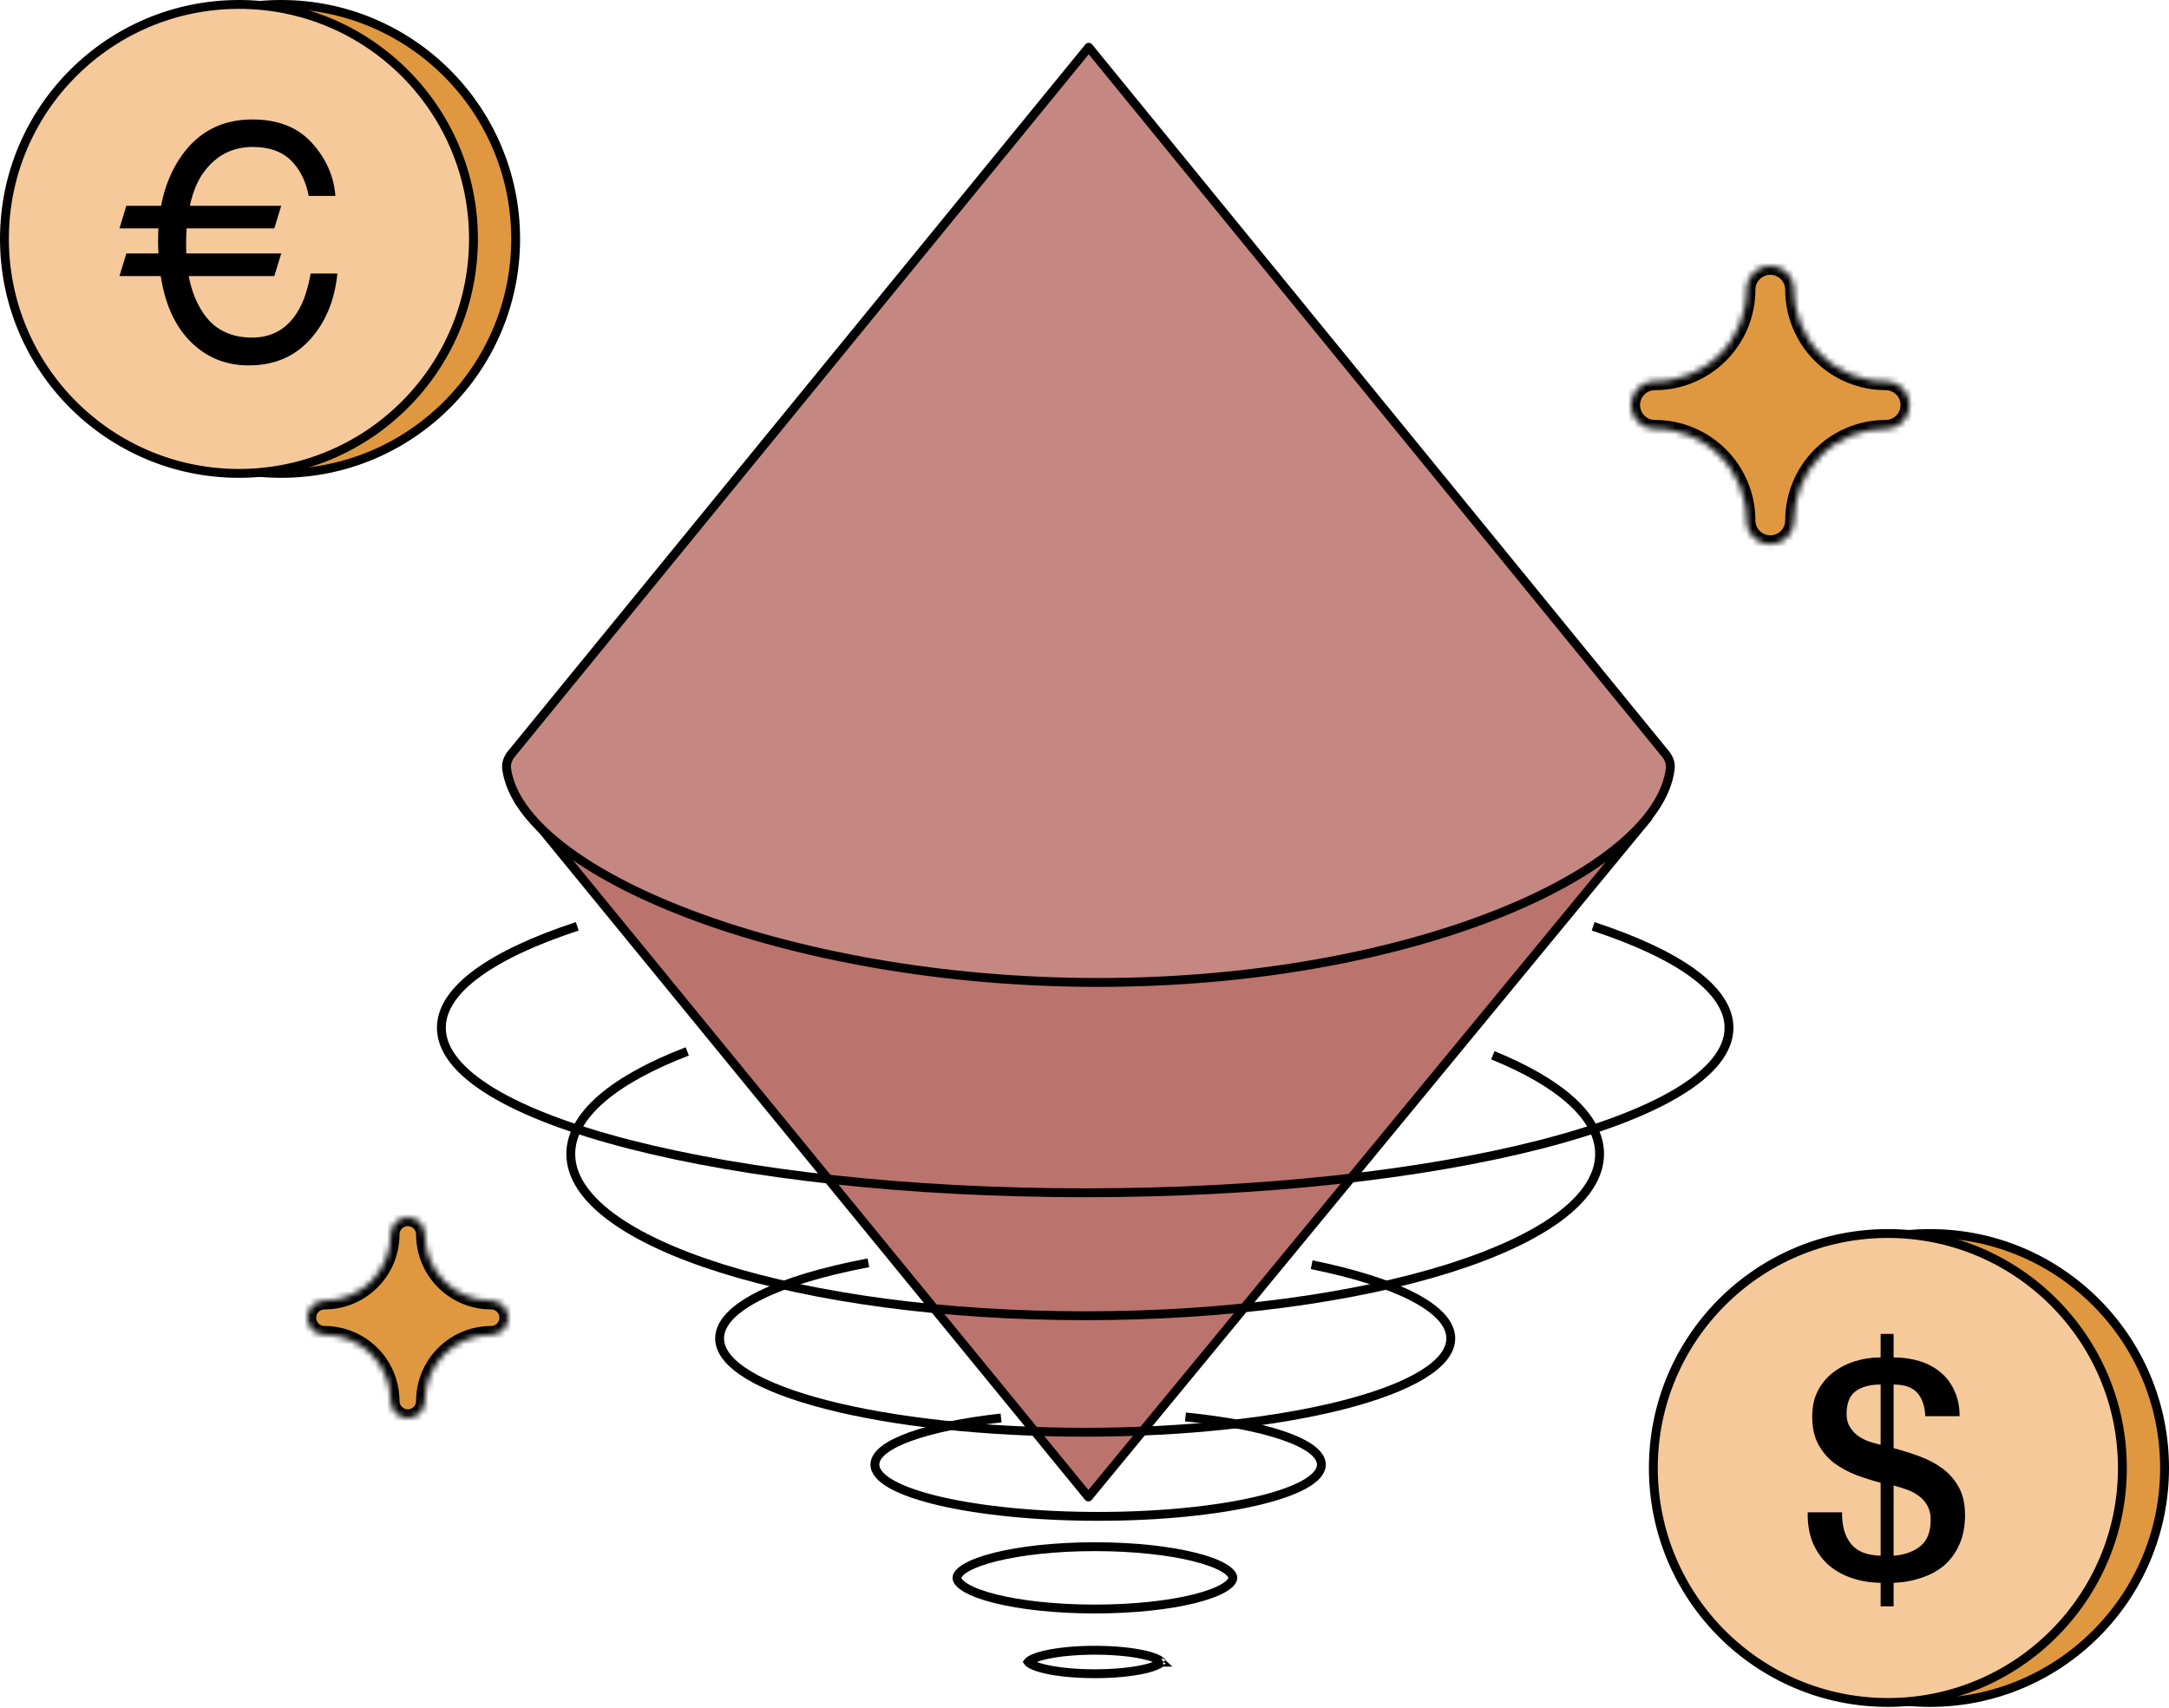<svg width="367" height="289" viewBox="0 0 367 289" fill="none" xmlns="http://www.w3.org/2000/svg">
<mask id="path-1-inside-1_14378_6628" fill="white">
<path d="M319.052 64.526C314.943 64.526 311.002 62.893 308.097 59.986C305.191 57.08 303.559 53.138 303.559 49.027C303.559 47.961 303.136 46.938 302.384 46.183C301.631 45.428 300.61 45.003 299.544 45C298.476 45 297.453 45.424 296.698 46.179C295.943 46.935 295.519 47.959 295.519 49.027C295.519 53.138 293.886 57.08 290.981 59.986C288.075 62.893 284.134 64.526 280.025 64.526C278.958 64.526 277.934 64.95 277.179 65.705C276.424 66.461 276 67.485 276 68.553C276 69.081 276.104 69.604 276.307 70.092C276.509 70.58 276.806 71.023 277.18 71.397C277.554 71.77 277.997 72.065 278.486 72.266C278.974 72.468 279.497 72.571 280.025 72.569C284.135 72.572 288.076 74.207 290.981 77.116C293.887 80.024 295.519 83.967 295.519 88.079C295.521 89.145 295.947 90.167 296.701 90.919C297.456 91.672 298.478 92.095 299.544 92.095C300.608 92.093 301.628 91.668 302.38 90.916C303.132 90.163 303.556 89.143 303.559 88.079C303.559 83.967 305.191 80.024 308.096 77.116C311.001 74.207 314.942 72.572 319.052 72.569C319.58 72.571 320.103 72.468 320.592 72.266C321.08 72.065 321.524 71.77 321.898 71.397C322.272 71.023 322.569 70.58 322.771 70.092C322.973 69.604 323.078 69.081 323.078 68.553C323.078 67.485 322.653 66.461 321.899 65.705C321.144 64.95 320.12 64.526 319.052 64.526Z"/>
</mask>
<path d="M319.052 64.526C314.943 64.526 311.002 62.893 308.097 59.986C305.191 57.08 303.559 53.138 303.559 49.027C303.559 47.961 303.136 46.938 302.384 46.183C301.631 45.428 300.61 45.003 299.544 45C298.476 45 297.453 45.424 296.698 46.179C295.943 46.935 295.519 47.959 295.519 49.027C295.519 53.138 293.886 57.08 290.981 59.986C288.075 62.893 284.134 64.526 280.025 64.526C278.958 64.526 277.934 64.95 277.179 65.705C276.424 66.461 276 67.485 276 68.553C276 69.081 276.104 69.604 276.307 70.092C276.509 70.58 276.806 71.023 277.18 71.397C277.554 71.77 277.997 72.065 278.486 72.266C278.974 72.468 279.497 72.571 280.025 72.569C284.135 72.572 288.076 74.207 290.981 77.116C293.887 80.024 295.519 83.967 295.519 88.079C295.521 89.145 295.947 90.167 296.701 90.919C297.456 91.672 298.478 92.095 299.544 92.095C300.608 92.093 301.628 91.668 302.38 90.916C303.132 90.163 303.556 89.143 303.559 88.079C303.559 83.967 305.191 80.024 308.096 77.116C311.001 74.207 314.942 72.572 319.052 72.569C319.58 72.571 320.103 72.468 320.592 72.266C321.08 72.065 321.524 71.77 321.898 71.397C322.272 71.023 322.569 70.58 322.771 70.092C322.973 69.604 323.078 69.081 323.078 68.553C323.078 67.485 322.653 66.461 321.899 65.705C321.144 64.95 320.12 64.526 319.052 64.526Z" fill="#DF983F" stroke="black" stroke-width="3" stroke-linejoin="bevel" mask="url(#path-1-inside-1_14378_6628)"/>
<mask id="path-2-inside-2_14378_6628" fill="white">
<path d="M83.093 220.097C80.125 220.097 77.279 218.918 75.181 216.819C73.082 214.721 71.903 211.875 71.903 208.907C71.903 208.137 71.598 207.399 71.055 206.854C70.511 206.309 69.773 206.002 69.004 206C68.233 206 67.493 206.306 66.948 206.851C66.403 207.397 66.097 208.136 66.097 208.907C66.097 211.875 64.918 214.721 62.819 216.819C60.721 218.918 57.875 220.097 54.907 220.097C54.136 220.097 53.397 220.403 52.852 220.948C52.306 221.493 52 222.233 52 223.004C52 223.385 52.075 223.763 52.221 224.115C52.368 224.467 52.582 224.787 52.852 225.057C53.122 225.326 53.443 225.54 53.795 225.685C54.148 225.83 54.526 225.904 54.907 225.903C57.876 225.905 60.721 227.086 62.82 229.186C64.918 231.285 66.097 234.132 66.097 237.1C66.099 237.87 66.406 238.608 66.951 239.151C67.496 239.695 68.234 240 69.004 240C69.772 239.998 70.508 239.692 71.052 239.149C71.595 238.605 71.901 237.869 71.903 237.1C71.903 234.132 73.082 231.285 75.18 229.186C77.278 227.086 80.124 225.905 83.093 225.903C83.474 225.904 83.852 225.83 84.205 225.685C84.557 225.54 84.878 225.326 85.148 225.057C85.418 224.787 85.632 224.467 85.779 224.115C85.925 223.763 86 223.385 86 223.004C86 222.233 85.694 221.493 85.148 220.948C84.603 220.403 83.864 220.097 83.093 220.097Z"/>
</mask>
<path d="M83.093 220.097C80.125 220.097 77.279 218.918 75.181 216.819C73.082 214.721 71.903 211.875 71.903 208.907C71.903 208.137 71.598 207.399 71.055 206.854C70.511 206.309 69.773 206.002 69.004 206C68.233 206 67.493 206.306 66.948 206.851C66.403 207.397 66.097 208.136 66.097 208.907C66.097 211.875 64.918 214.721 62.819 216.819C60.721 218.918 57.875 220.097 54.907 220.097C54.136 220.097 53.397 220.403 52.852 220.948C52.306 221.493 52 222.233 52 223.004C52 223.385 52.075 223.763 52.221 224.115C52.368 224.467 52.582 224.787 52.852 225.057C53.122 225.326 53.443 225.54 53.795 225.685C54.148 225.83 54.526 225.904 54.907 225.903C57.876 225.905 60.721 227.086 62.82 229.186C64.918 231.285 66.097 234.132 66.097 237.1C66.099 237.87 66.406 238.608 66.951 239.151C67.496 239.695 68.234 240 69.004 240C69.772 239.998 70.508 239.692 71.052 239.149C71.595 238.605 71.901 237.869 71.903 237.1C71.903 234.132 73.082 231.285 75.18 229.186C77.278 227.086 80.124 225.905 83.093 225.903C83.474 225.904 83.852 225.83 84.205 225.685C84.557 225.54 84.878 225.326 85.148 225.057C85.418 224.787 85.632 224.467 85.779 224.115C85.925 223.763 86 223.385 86 223.004C86 222.233 85.694 221.493 85.148 220.948C84.603 220.403 83.864 220.097 83.093 220.097Z" fill="#DF983F" stroke="black" stroke-width="3" stroke-linejoin="bevel" mask="url(#path-2-inside-2_14378_6628)"/>
<path d="M184.156 253.333L278.866 138.333C278.866 116.045 238.588 92.334 184.156 92.334C147.514 92.334 117.932 103.193 100.957 115.333C92.735 121.277 87.819 128.329 87.819 135.595L184.156 253.333Z" fill="#BB736D" stroke="black" stroke-width="1.5" stroke-linecap="round" stroke-linejoin="round"/>
<path d="M184.216 8L86.532 127.582C85.948 128.297 85.603 129.194 85.725 130.108C88.056 147.577 132.822 166.262 185.799 166.262C238.776 166.262 280.443 147.577 282.61 130.107C282.723 129.193 282.38 128.297 281.797 127.583L184.216 8Z" fill="#C58782" stroke="black" stroke-width="1.5" stroke-linecap="round" stroke-linejoin="round"/>
<path d="M200.586 239.792C214.102 241.126 223.578 244.235 223.578 247.857C223.578 252.696 206.667 256.619 185.806 256.619C164.946 256.619 148.035 252.696 148.035 247.857C148.035 244.383 156.749 241.382 169.384 239.965" stroke="black" stroke-width="1.5"/>
<path d="M116.285 177.933C103.969 182.657 96.578 188.7 96.578 195.285C96.578 210.408 135.546 222.666 183.616 222.666C231.687 222.666 270.655 210.408 270.655 195.285C270.655 188.998 263.918 183.205 252.591 178.583" stroke="black" stroke-width="1.5"/>
<path d="M97.672 156.765C83.265 161.5 74.681 167.457 74.681 173.928C74.681 189.353 123.453 201.857 183.617 201.857C243.78 201.857 292.552 189.353 292.552 173.928C292.552 167.457 283.968 161.5 269.56 156.765" stroke="black" stroke-width="1.5"/>
<path d="M146.94 213.71C131.666 216.602 121.759 221.254 121.759 226.5C121.759 235.27 149.453 242.381 183.617 242.381C217.78 242.381 245.474 235.27 245.474 226.5C245.474 221.444 236.273 216.94 221.936 214.032" stroke="black" stroke-width="1.5"/>
<path d="M208.595 267.024C208.595 267.427 208.25 268.025 207.07 268.723C205.94 269.391 204.256 270.019 202.108 270.556C197.824 271.627 191.867 272.298 185.259 272.298C178.65 272.298 172.693 271.627 168.409 270.556C166.261 270.019 164.577 269.391 163.447 268.723C162.267 268.025 161.922 267.427 161.922 267.024C161.922 266.621 162.267 266.022 163.447 265.325C164.577 264.657 166.261 264.029 168.409 263.492C172.693 262.421 178.65 261.75 185.259 261.75C191.867 261.75 197.824 262.421 202.108 263.492C204.256 264.029 205.94 264.657 207.07 265.325C208.25 266.022 208.595 266.621 208.595 267.024Z" stroke="black" stroke-width="1.5"/>
<path d="M196.556 281.233C196.556 281.233 196.555 281.234 196.554 281.237C196.555 281.234 196.555 281.233 196.556 281.233ZM196.499 281.212C196.518 281.233 196.531 281.25 196.54 281.262C196.531 281.275 196.518 281.291 196.499 281.312C196.418 281.403 196.262 281.526 196 281.667C195.476 281.949 194.669 282.226 193.608 282.467C191.498 282.947 188.545 283.25 185.258 283.25C181.972 283.25 179.019 282.947 176.909 282.467C175.848 282.226 175.041 281.949 174.517 281.667C174.254 281.526 174.099 281.403 174.017 281.312C173.999 281.291 173.986 281.275 173.977 281.262C173.986 281.25 173.999 281.233 174.017 281.212C174.099 281.121 174.254 280.998 174.517 280.857C175.041 280.575 175.848 280.299 176.909 280.057C179.019 279.577 181.972 279.274 185.258 279.274C188.545 279.274 191.498 279.577 193.608 280.057C194.669 280.299 195.476 280.575 196 280.857C196.262 280.998 196.418 281.121 196.499 281.212ZM173.961 281.233C173.961 281.233 173.962 281.234 173.963 281.237C173.962 281.234 173.961 281.233 173.961 281.233ZM173.961 281.291C173.961 281.291 173.962 281.29 173.963 281.287C173.962 281.29 173.961 281.291 173.961 281.291ZM196.554 281.287C196.555 281.29 196.556 281.291 196.556 281.291C196.555 281.291 196.555 281.29 196.554 281.287Z" stroke="black" stroke-width="1.5"/>
<circle cx="47.568" cy="40.432" r="39.682" fill="#DF983F" stroke="black" stroke-width="1.5"/>
<circle cx="40.432" cy="40.432" r="39.682" fill="#F6C99B" stroke="black" stroke-width="1.5"/>
<path d="M20.216 46.718L21.38 42.897H26.808C26.771 42.162 26.753 41.408 26.753 40.637C26.753 39.973 26.771 39.31 26.808 38.646H20.216L21.38 34.826H27.251C27.879 31.543 29.052 28.7 30.769 26.297C33.649 22.243 37.629 20.216 42.706 20.216C47.027 20.216 50.379 21.535 52.76 24.171C55.161 26.808 56.49 29.803 56.749 33.157H52.234C51.736 30.61 50.72 28.593 49.188 27.104C47.655 25.615 45.513 24.871 42.762 24.871C39.383 24.871 36.659 26.243 34.591 28.987C33.446 30.494 32.625 32.44 32.126 34.826H47.581L46.418 38.646H31.572C31.517 39.561 31.489 40.529 31.489 41.552C31.489 42.018 31.498 42.467 31.517 42.897H47.581L46.418 46.718H31.932C32.375 49.067 33.16 51.103 34.286 52.825C36.151 55.695 38.94 57.13 42.651 57.13C46.067 57.13 48.67 55.614 50.462 52.583C51.403 50.986 52.105 48.888 52.566 46.287H57.081C56.675 50.448 55.336 53.937 53.065 56.753C50.351 60.143 46.695 61.838 42.097 61.838C38.127 61.838 34.794 60.448 32.098 57.668C29.55 55.049 27.916 51.399 27.196 46.718H20.216Z" fill="black"/>
<circle cx="326.568" cy="248.432" r="39.682" fill="#DF983F" stroke="black" stroke-width="1.5"/>
<circle cx="319.432" cy="248.432" r="39.682" fill="#F6C99B" stroke="black" stroke-width="1.5"/>
<path d="M318.209 234.309C316.373 234.309 314.945 234.7 313.925 235.482C312.939 236.23 312.446 237.505 312.446 239.307C312.446 240.123 312.616 240.82 312.956 241.398C313.296 241.976 313.721 242.469 314.231 242.877C314.775 243.285 315.387 243.625 316.067 243.897C316.781 244.135 317.495 244.339 318.209 244.509V234.309ZM311.681 255.933C311.647 258.177 312.14 259.945 313.16 261.237C314.18 262.529 315.863 263.209 318.209 263.277V250.935C316.815 250.561 315.421 250.119 314.027 249.609C312.667 249.065 311.426 248.385 310.304 247.569C309.216 246.719 308.332 245.665 307.652 244.407C306.972 243.149 306.632 241.585 306.632 239.715C306.632 238.083 306.938 236.655 307.55 235.431C308.196 234.173 309.046 233.136 310.1 232.32C311.188 231.47 312.429 230.824 313.823 230.382C315.217 229.94 316.679 229.719 318.209 229.719V225.741H320.402V229.719C321.932 229.719 323.377 229.923 324.737 230.331C326.097 230.739 327.27 231.351 328.256 232.167C329.276 232.983 330.075 234.02 330.653 235.278C331.265 236.536 331.571 237.998 331.571 239.664H325.757C325.689 237.93 325.23 236.604 324.38 235.686C323.564 234.768 322.238 234.309 320.402 234.309V245.07C321.932 245.478 323.428 245.954 324.89 246.498C326.352 247.042 327.644 247.739 328.766 248.589C329.888 249.439 330.789 250.493 331.469 251.751C332.149 253.009 332.489 254.556 332.489 256.392C332.489 258.296 332.166 259.962 331.52 261.39C330.908 262.784 330.058 263.957 328.97 264.909C327.882 265.827 326.607 266.524 325.145 267C323.683 267.51 322.102 267.799 320.402 267.867V271.845H318.209V267.867C316.373 267.833 314.69 267.544 313.16 267C311.63 266.456 310.321 265.691 309.233 264.705C308.145 263.685 307.295 262.444 306.683 260.982C306.105 259.52 305.833 257.837 305.867 255.933H311.681ZM320.402 263.277C322.238 263.141 323.734 262.614 324.89 261.696C326.08 260.744 326.675 259.248 326.675 257.208C326.675 256.256 326.488 255.457 326.114 254.811C325.774 254.165 325.298 253.621 324.686 253.179C324.108 252.737 323.445 252.38 322.697 252.108C321.949 251.836 321.184 251.598 320.402 251.394V263.277Z" fill="black"/>
</svg>
